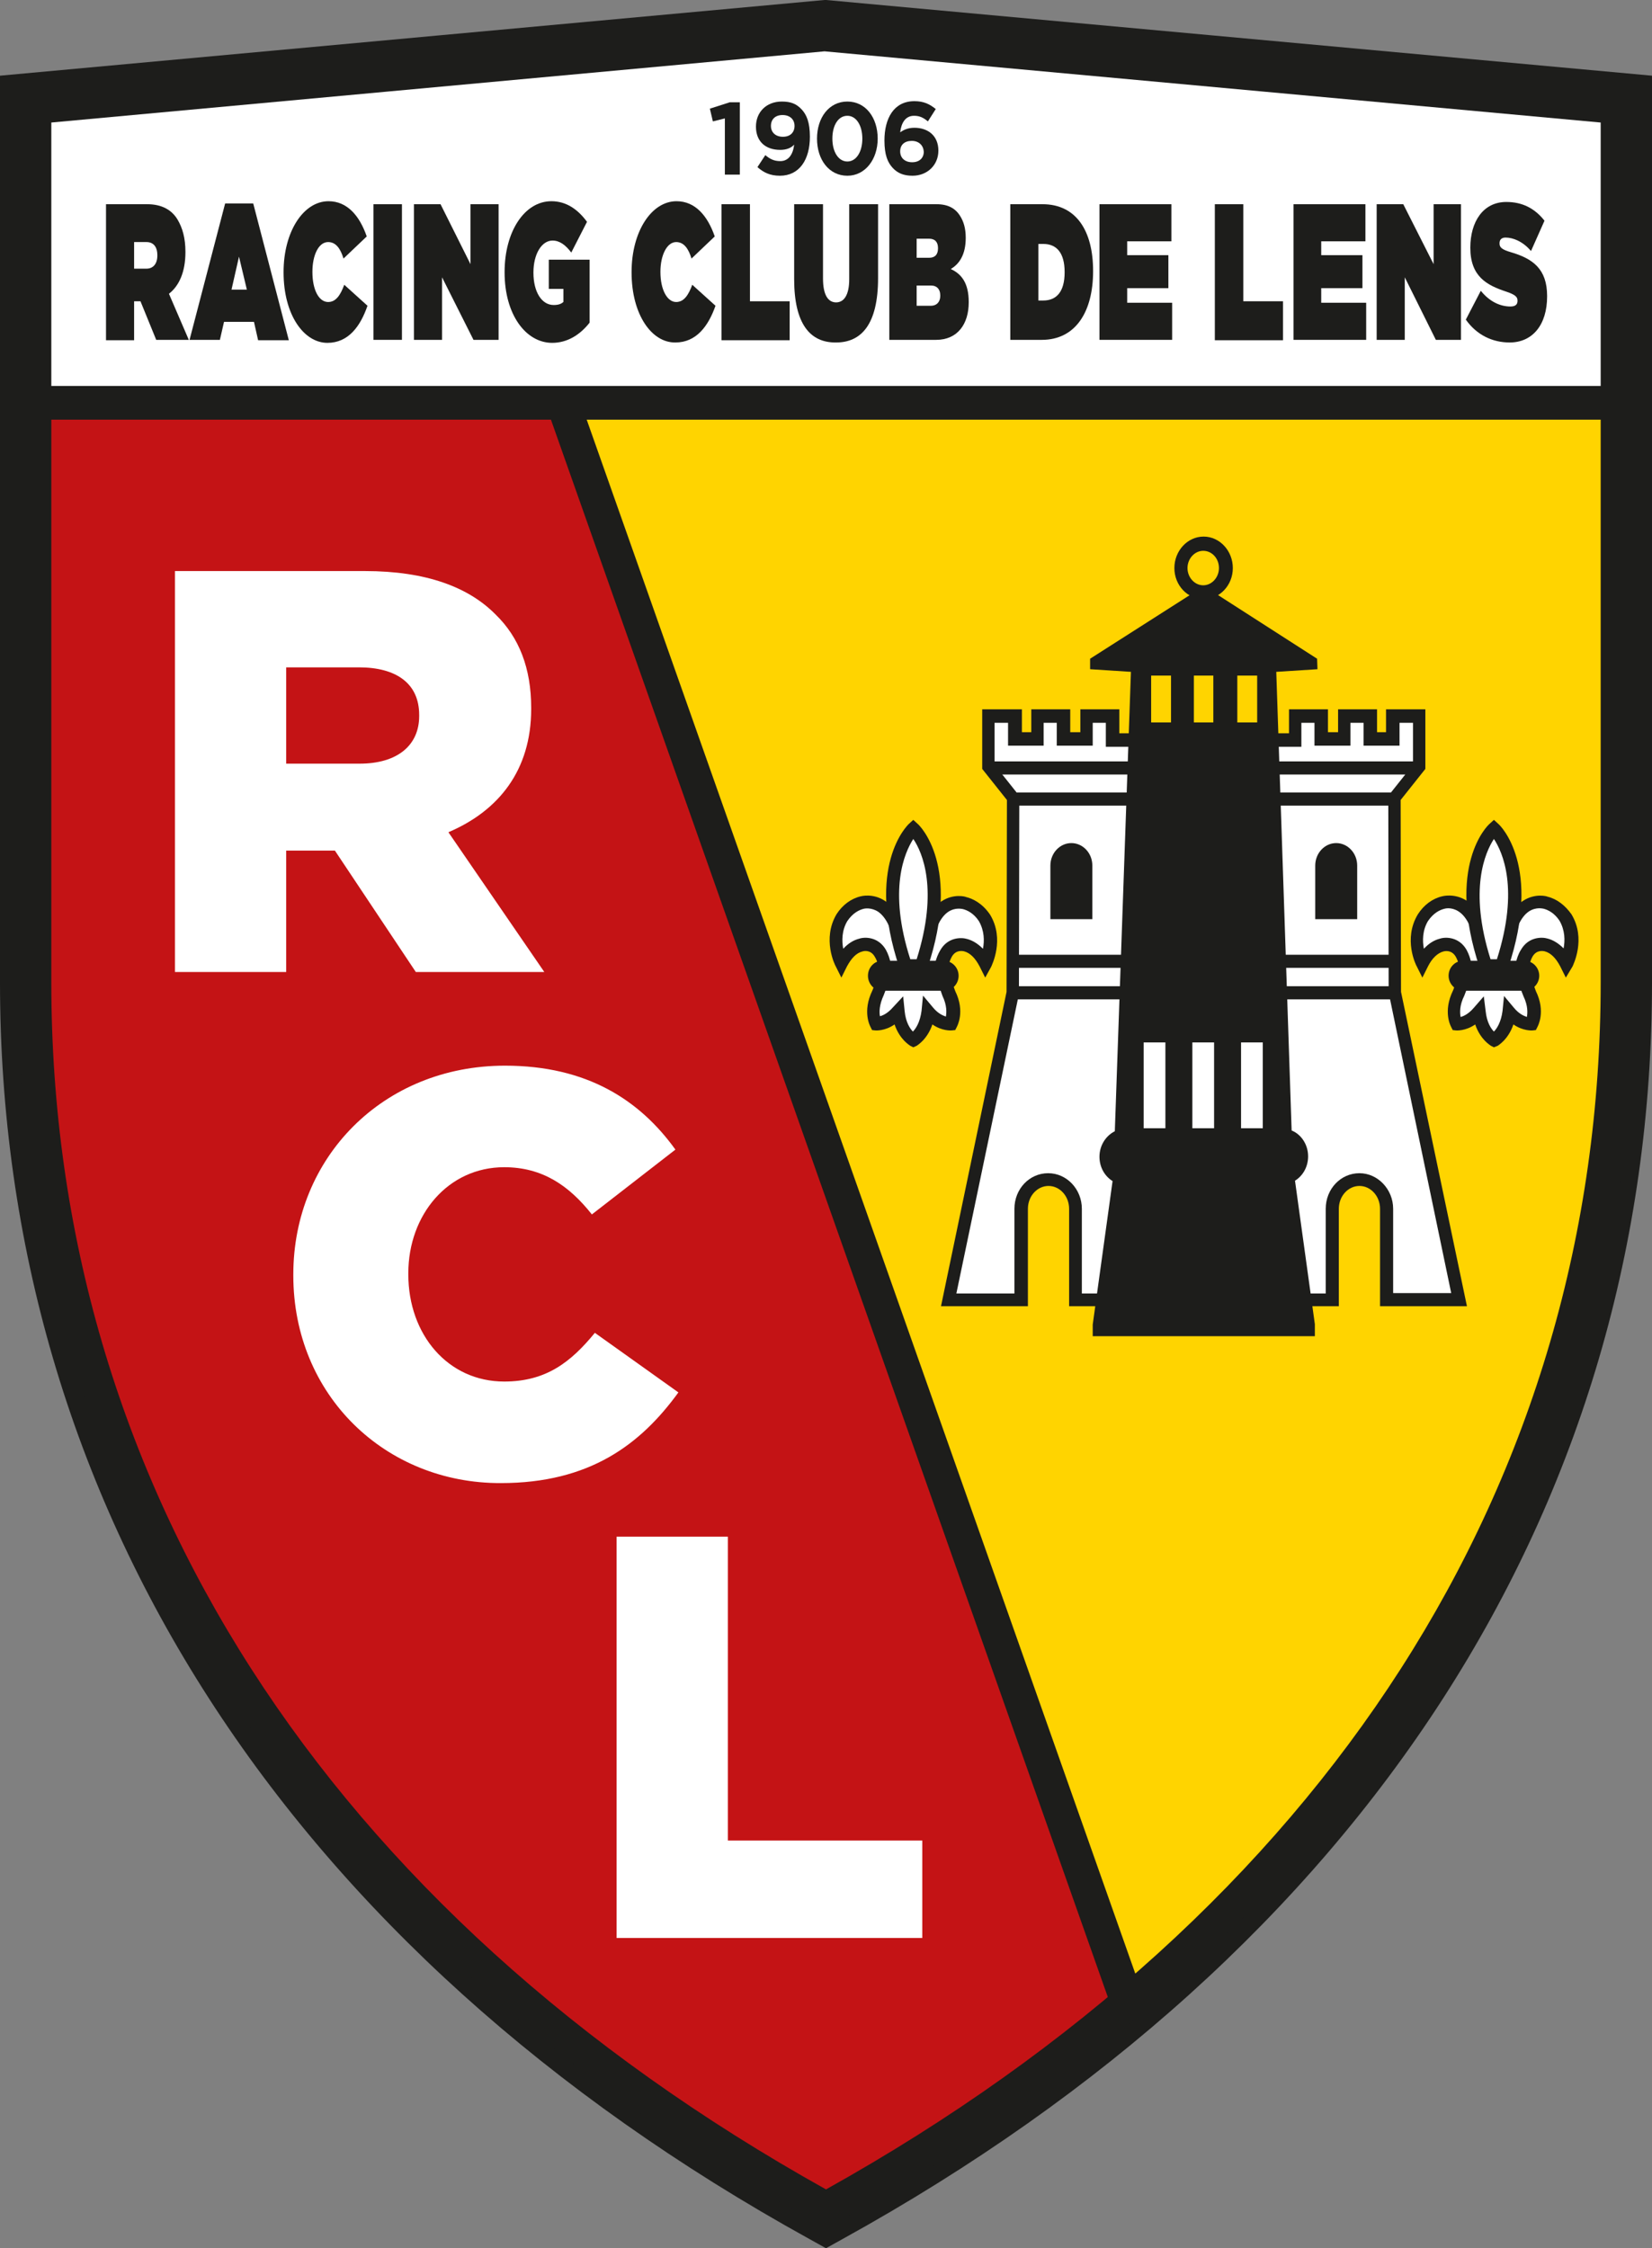 <?xml version="1.0" encoding="utf-8"?>
<!-- Generator: Adobe Illustrator 26.3.1, SVG Export Plug-In . SVG Version: 6.00 Build 0)  -->
<svg version="1.1" id="Calque_1" xmlns="http://www.w3.org/2000/svg" xmlns:xlink="http://www.w3.org/1999/xlink" x="0px" y="0px"
	 viewBox="0 0 44.1 60" style="enable-background:new 0 0 44.1 60;" xml:space="preserve">
<rect x="0" y="0" width="44.1" height="60" fill="#808080" stroke="none"/>
<style type="text/css">
	.st0{fill:#1D1D1B;}
	.st1{fill:#FFFFFF;}
	.st2{fill:#FFD400;}
	.st3{fill:#C41315;}
</style>
<g>
	<g>
		<path class="st0" d="M22.05,59.46l-0.22-0.12C8.06,51.73,0.48,39.97,0.48,26.22V2.45l21.53-1.97l21.62,1.97v23.77
			c0,13.75-7.59,25.51-21.36,33.12L22.05,59.46z"/>
		<path class="st0" d="M22.05,60l-0.45-0.25C7.67,52.06,0,40.15,0,26.22V2.02L22.01,0l0.04,0L44.1,2.02v24.2
			c0,13.93-7.67,25.84-21.6,33.53L22.05,60z M0.95,2.88v23.34c0,13.57,7.49,25.18,21.1,32.7c13.61-7.52,21.1-19.13,21.1-32.7V2.88
			L22.01,0.95L0.95,2.88z"/>
	</g>
	<polygon class="st1" points="22.05,0.92 0.92,2.86 0.92,10.75 43.17,10.75 43.17,2.86 	"/>
	<path class="st2" d="M30.11,53.45c9.16-7.72,13.06-17.43,13.06-27.23V10.75H15.03L30.11,53.45z"/>
	<path class="st3" d="M15.03,10.75H0.92v15.47c0,12.3,6.16,24.46,21.13,32.72c3.04-1.68,5.72-3.52,8.06-5.49L15.03,10.75z"/>
	<rect x="22.12" y="9.46" transform="matrix(0.943 -0.333 0.333 0.943 -9.405 9.353)" class="st0" width="0.9" height="45.28"/>
	<path class="st0" d="M22.05,59.46l-0.22-0.12C8.06,51.73,0.48,39.97,0.48,26.22V2.45l21.53-1.97l21.62,1.97v23.77
		c0,13.75-7.59,25.51-21.36,33.12L22.05,59.46z M1.37,3.27v22.95c0,13.34,7.34,24.77,20.68,32.21
		c13.34-7.44,20.68-18.87,20.68-32.21V3.27l-20.72-1.9L1.37,3.27z"/>
	<rect x="0.92" y="10.3" class="st0" width="42.24" height="0.9"/>
	<g>
		<g>
			<path class="st1" d="M23.56,26.19l-0.12,0.32c-0.24,0.49-0.05,0.81-0.05,0.81s0.3,0.03,0.6-0.32c0.06,0.57,0.4,0.75,0.4,0.75
				s0.33-0.18,0.4-0.75c0.29,0.35,0.6,0.32,0.6,0.32s0.18-0.32-0.05-0.81l-0.12-0.32H23.56z"/>
			<path class="st0" d="M24.38,27.95l-0.08-0.04c-0.01-0.01-0.28-0.16-0.42-0.57c-0.26,0.18-0.5,0.16-0.51,0.16l-0.09-0.01
				l-0.04-0.08c-0.01-0.02-0.23-0.41,0.05-0.98l0.16-0.42h1.89l0.16,0.44c0.27,0.55,0.05,0.94,0.04,0.96l-0.04,0.08L25.4,27.5
				c-0.01,0-0.25,0.02-0.51-0.16c-0.14,0.41-0.41,0.56-0.42,0.57L24.38,27.95z M24.11,26.59l0.04,0.4c0.03,0.29,0.14,0.46,0.22,0.54
				c0.08-0.08,0.19-0.25,0.23-0.55l0.04-0.41l0.26,0.31c0.13,0.16,0.26,0.22,0.35,0.25c0.02-0.11,0.03-0.3-0.09-0.55l-0.08-0.23
				h-1.41l-0.08,0.21c-0.12,0.26-0.12,0.45-0.1,0.56c0.09-0.02,0.22-0.09,0.35-0.24L24.11,26.59z"/>
		</g>
		<g>
			<path class="st1" d="M25.12,25.85c0,0,0.04-0.24,0.14-0.41c0.19-0.32,0.52-0.22,0.52-0.22c0.16,0.04,0.36,0.16,0.53,0.49
				c0,0,0.33-0.64-0.02-1.22c-0.16-0.23-0.36-0.36-0.54-0.4c0,0-0.85-0.26-1.05,1.24h-0.62c-0.2-1.5-1.05-1.24-1.05-1.24
				c-0.19,0.04-0.39,0.17-0.54,0.4c-0.35,0.58-0.02,1.22-0.02,1.22c0.17-0.33,0.37-0.45,0.53-0.49c0,0,0.33-0.1,0.52,0.22
				c0.1,0.17,0.14,0.41,0.14,0.41H25.12z"/>
			<path class="st0" d="M26.3,26.09l-0.15-0.3c-0.12-0.23-0.26-0.36-0.41-0.4c-0.04-0.01-0.22-0.05-0.33,0.14
				c-0.08,0.14-0.12,0.35-0.12,0.35l-0.02,0.15l-1.78,0l-0.02-0.15c0,0-0.03-0.21-0.12-0.35c-0.11-0.19-0.29-0.15-0.32-0.14
				c-0.17,0.04-0.3,0.18-0.42,0.4l-0.15,0.3l-0.15-0.3c-0.02-0.03-0.37-0.73,0.02-1.39c0.16-0.25,0.39-0.42,0.65-0.48
				c0,0,0.32-0.09,0.64,0.12c0.3,0.19,0.5,0.57,0.6,1.13h0.32c0.1-0.55,0.3-0.93,0.6-1.12c0.32-0.21,0.64-0.12,0.65-0.11
				c0.17,0.04,0.43,0.16,0.64,0.47c0.4,0.66,0.04,1.36,0.03,1.39L26.3,26.09z M23.77,25.68h1.2c0.02-0.09,0.07-0.22,0.13-0.32
				c0.2-0.35,0.56-0.35,0.72-0.3c0.15,0.04,0.29,0.13,0.42,0.26c0.04-0.21,0.04-0.48-0.11-0.74c-0.14-0.21-0.31-0.29-0.43-0.32
				c-0.02,0-0.19-0.05-0.38,0.07c-0.23,0.15-0.39,0.51-0.46,1.03l-0.02,0.15h-0.92l-0.02-0.15c-0.07-0.52-0.23-0.87-0.46-1.03
				c-0.19-0.12-0.36-0.08-0.37-0.08c-0.13,0.03-0.3,0.11-0.45,0.33c-0.15,0.25-0.15,0.53-0.11,0.74c0.13-0.14,0.27-0.23,0.43-0.27
				c0.15-0.05,0.51-0.05,0.71,0.3C23.71,25.46,23.75,25.58,23.77,25.68z"/>
		</g>
		<g>
			<path class="st1" d="M24.38,22.11c0,0-1.09,1.02-0.21,3.66h0.21h0.21C25.48,23.13,24.38,22.11,24.38,22.11z"/>
			<path class="st0" d="M24.72,25.95h-0.67l-0.04-0.12c-0.91-2.72,0.21-3.8,0.25-3.84l0.12-0.11l0.12,0.11
				c0.05,0.04,1.17,1.13,0.26,3.84L24.72,25.95z M24.3,25.6h0.17c0.59-1.86,0.15-2.86-0.09-3.21C24.15,22.75,23.7,23.74,24.3,25.6z"
				/>
		</g>
		<g>
			<path class="st0" d="M25.2,25.78h-1.65c-0.14,0-0.25,0.12-0.25,0.26c0,0.14,0.11,0.26,0.25,0.26h1.65c0.14,0,0.25-0.12,0.25-0.26
				C25.45,25.9,25.34,25.78,25.2,25.78z"/>
			<path class="st0" d="M25.2,26.44h-1.65c-0.21,0-0.38-0.18-0.38-0.4c0-0.22,0.17-0.4,0.38-0.4h1.65c0.21,0,0.39,0.18,0.39,0.4
				C25.59,26.26,25.42,26.44,25.2,26.44z M23.56,25.92c-0.06,0-0.11,0.06-0.11,0.12c0,0.07,0.05,0.12,0.11,0.12h1.65
				c0.06,0,0.11-0.06,0.11-0.12c0-0.07-0.05-0.12-0.11-0.12H23.56z"/>
		</g>
	</g>
	<g>
		<g>
			<path class="st1" d="M39.06,26.19l-0.12,0.32c-0.24,0.49-0.05,0.81-0.05,0.81s0.31,0.03,0.6-0.32c0.06,0.57,0.4,0.75,0.4,0.75
				s0.33-0.18,0.4-0.75c0.29,0.35,0.6,0.32,0.6,0.32s0.19-0.32-0.05-0.81l-0.12-0.32H39.06z"/>
			<path class="st0" d="M39.88,27.95l-0.08-0.04c-0.01-0.01-0.28-0.16-0.42-0.57c-0.26,0.18-0.5,0.16-0.51,0.16l-0.09-0.01
				l-0.04-0.08c-0.01-0.02-0.23-0.41,0.05-0.98l0.16-0.42h1.89l0.16,0.44c0.27,0.55,0.05,0.94,0.04,0.96l-0.04,0.08l-0.09,0.01
				c-0.01,0-0.25,0.02-0.51-0.16c-0.14,0.41-0.41,0.56-0.42,0.57L39.88,27.95z M39.61,26.59l0.05,0.4c0.03,0.29,0.14,0.46,0.22,0.54
				c0.08-0.08,0.19-0.25,0.23-0.55l0.04-0.4l0.26,0.31c0.13,0.16,0.26,0.22,0.35,0.25c0.02-0.11,0.03-0.3-0.09-0.55l-0.09-0.23
				h-1.41l-0.08,0.21c-0.13,0.26-0.12,0.45-0.1,0.57c0.09-0.02,0.22-0.09,0.35-0.24L39.61,26.59z"/>
		</g>
		<g>
			<path class="st1" d="M40.62,25.85c0,0,0.04-0.24,0.14-0.41c0.19-0.32,0.52-0.22,0.52-0.22c0.16,0.04,0.35,0.16,0.52,0.49
				c0,0,0.33-0.64-0.02-1.22c-0.15-0.23-0.35-0.36-0.54-0.4c0,0-0.85-0.26-1.06,1.24h-0.62c-0.2-1.5-1.05-1.24-1.05-1.24
				c-0.19,0.04-0.39,0.17-0.54,0.4c-0.35,0.58-0.02,1.22-0.02,1.22c0.17-0.33,0.37-0.45,0.53-0.49c0,0,0.33-0.1,0.52,0.22
				c0.1,0.17,0.14,0.41,0.14,0.41H40.62z"/>
			<path class="st0" d="M41.8,26.09l-0.15-0.3c-0.12-0.23-0.26-0.36-0.41-0.4c-0.04-0.01-0.22-0.05-0.33,0.14
				c-0.08,0.14-0.11,0.35-0.11,0.35l-0.02,0.15l-1.78,0l-0.02-0.15c0,0-0.04-0.21-0.12-0.35c-0.12-0.2-0.31-0.14-0.32-0.14
				c-0.16,0.04-0.31,0.18-0.42,0.4l-0.15,0.3l-0.15-0.3c-0.02-0.03-0.37-0.73,0.03-1.39c0.16-0.25,0.39-0.42,0.65-0.48
				c0,0,0.32-0.09,0.64,0.11c0.3,0.19,0.5,0.57,0.6,1.13h0.32c0.1-0.55,0.3-0.93,0.6-1.12c0.32-0.21,0.64-0.12,0.65-0.11
				c0.25,0.06,0.47,0.23,0.64,0.47c0.4,0.66,0.04,1.36,0.03,1.39L41.8,26.09z M39.27,25.68h1.2c0.02-0.09,0.06-0.22,0.13-0.33
				c0.2-0.35,0.56-0.35,0.72-0.3c0.15,0.04,0.29,0.13,0.42,0.26c0.04-0.21,0.04-0.48-0.11-0.74c-0.14-0.21-0.31-0.29-0.43-0.32
				c-0.02,0-0.19-0.05-0.38,0.07c-0.23,0.15-0.39,0.51-0.46,1.03l-0.02,0.15h-0.92l-0.02-0.15c-0.07-0.52-0.23-0.88-0.47-1.03
				c-0.19-0.12-0.36-0.07-0.36-0.07c-0.13,0.03-0.3,0.11-0.45,0.33c-0.15,0.25-0.15,0.53-0.11,0.74c0.13-0.14,0.27-0.23,0.43-0.27
				c0.15-0.05,0.51-0.05,0.71,0.3C39.21,25.46,39.25,25.58,39.27,25.68z"/>
		</g>
		<g>
			<path class="st1" d="M39.88,22.11c0,0-1.09,1.02-0.21,3.66h0.21h0.21C40.97,23.13,39.88,22.11,39.88,22.11z"/>
			<path class="st0" d="M40.21,25.95h-0.67l-0.04-0.12c-0.91-2.72,0.21-3.8,0.26-3.84l0.12-0.11L40,21.99
				c0.05,0.04,1.17,1.13,0.26,3.84L40.21,25.95z M39.79,25.6h0.17c0.6-1.88,0.15-2.86-0.08-3.21C39.65,22.74,39.2,23.74,39.79,25.6z
				"/>
		</g>
		<g>
			<path class="st0" d="M40.7,25.78h-1.64c-0.14,0-0.25,0.12-0.25,0.26c0,0.14,0.11,0.26,0.25,0.26h1.64c0.14,0,0.25-0.12,0.25-0.26
				C40.95,25.9,40.84,25.78,40.7,25.78z"/>
			<path class="st0" d="M40.7,26.44h-1.64c-0.21,0-0.39-0.18-0.39-0.4c0-0.22,0.17-0.4,0.39-0.4h1.64c0.21,0,0.39,0.18,0.39,0.4
				C41.09,26.26,40.91,26.44,40.7,26.44z M39.06,25.92c-0.06,0-0.11,0.06-0.11,0.12c0,0.07,0.05,0.12,0.11,0.12h1.64
				c0.06,0,0.11-0.06,0.11-0.12c0-0.07-0.05-0.12-0.11-0.12H39.06z"/>
		</g>
	</g>
	<g>
		<g>
			<path class="st1" d="M35.56,34.68v-2.43c0-0.43,0.32-0.78,0.73-0.78c0.4,0,0.72,0.35,0.72,0.78v2.43h1.93l-1.71-8.2l-0.01-5.19
				l0.66-0.83v-1.35h-0.71v0.61h-0.6v-0.61h-0.7v0.61h-0.62v-0.61h-0.69v0.64H29.7v-0.64H29v0.61h-0.62v-0.61h-0.7v0.61h-0.6v-0.61
				h-0.71v1.35l0.66,0.83l-0.01,5.19l-1.71,8.2h1.93v-2.43c0-0.43,0.32-0.78,0.73-0.78c0.4,0,0.73,0.35,0.73,0.78v2.43H35.56z"/>
			<path class="st0" d="M39.16,34.86h-2.32v-2.6c0-0.34-0.25-0.61-0.55-0.61c-0.3,0-0.55,0.27-0.55,0.61v2.6h-7.2v-2.6
				c0-0.34-0.25-0.61-0.55-0.61s-0.55,0.27-0.55,0.61v2.6h-2.32l1.75-8.39l0.01-5.12l-0.66-0.83v-1.59h1.06v0.61h0.25v-0.61h1.04
				v0.61h0.27v-0.61h1.04v0.64h4.53v-0.64h1.04v0.61h0.27v-0.61h1.04v0.61H37v-0.61h1.05v1.59l-0.66,0.83l0.01,5.12L39.16,34.86z
				 M37.19,34.51h1.55l-1.67-8.02l-0.01-5.25l0.66-0.83v-1.12h-0.36v0.61H36.4v-0.61h-0.35v0.61h-0.96v-0.61h-0.35v0.64h-5.22v-0.64
				h-0.35v0.61h-0.96v-0.61h-0.35v0.61h-0.95v-0.61h-0.36v1.12l0.66,0.83l-0.01,5.29l-1.67,7.99h1.55v-2.26
				c0-0.53,0.4-0.95,0.9-0.95c0.5,0,0.9,0.43,0.9,0.95v2.26h6.51v-2.26c0-0.53,0.4-0.95,0.9-0.95c0.49,0,0.9,0.43,0.9,0.95V34.51z"
				/>
		</g>
		<path class="st0" d="M35.11,24.53V23.1c0-0.33,0.25-0.6,0.56-0.6c0.31,0,0.56,0.27,0.56,0.6v1.43H35.11z"/>
		<rect x="27.04" y="26.32" class="st0" width="10.17" height="0.35"/>
		<path class="st0" d="M35.1,35.34l-0.53-3.83c0.21-0.13,0.35-0.37,0.35-0.65c0-0.32-0.19-0.59-0.44-0.69l-0.41-12.24l1.1-0.07
			l-0.01-0.28l-3.02-1.94l-3.04,1.94v0.28l1.09,0.07l-0.43,12.26c-0.24,0.12-0.41,0.38-0.41,0.68c0,0.28,0.14,0.52,0.35,0.65
			l-0.53,3.83v0.31h5.93L35.1,35.34z"/>
		<rect x="30.73" y="18.03" class="st2" width="0.53" height="1.25"/>
		<rect x="31.87" y="18.03" class="st2" width="0.52" height="1.25"/>
		<rect x="33.03" y="18.03" class="st2" width="0.53" height="1.25"/>
		<path class="st0" d="M31.35,15.16c0,0.46,0.35,0.83,0.78,0.83c0.43,0,0.78-0.37,0.78-0.83c0-0.46-0.35-0.84-0.78-0.84
			C31.7,14.32,31.35,14.7,31.35,15.16z M31.7,15.16c0-0.25,0.19-0.46,0.42-0.46c0.23,0,0.42,0.2,0.42,0.46
			c0,0.25-0.19,0.46-0.42,0.46C31.89,15.62,31.7,15.41,31.7,15.16z"/>
		<rect x="30.53" y="27.82" class="st1" width="0.58" height="2.29"/>
		<rect x="33.13" y="27.82" class="st1" width="0.58" height="2.29"/>
		<rect x="31.83" y="27.82" class="st1" width="0.58" height="2.29"/>
		<g>
			<line class="st1" x1="26.4" y1="20.49" x2="37.85" y2="20.49"/>
			<rect x="26.4" y="20.32" class="st0" width="11.45" height="0.35"/>
		</g>
		<g>
			<line class="st1" x1="27.02" y1="21.32" x2="37.21" y2="21.32"/>
			<rect x="27.02" y="21.15" class="st0" width="10.19" height="0.35"/>
		</g>
		<g>
			<line class="st1" x1="27.02" y1="25.66" x2="37.21" y2="25.66"/>
			<rect x="27.02" y="25.48" class="st0" width="10.19" height="0.35"/>
		</g>
		<path class="st0" d="M29.16,24.53V23.1c0-0.33-0.25-0.6-0.56-0.6c-0.31,0-0.56,0.27-0.56,0.6v1.43H29.16z"/>
	</g>
	<path class="st1" d="M4.67,15.24h5.07c1.64,0,2.77,0.43,3.49,1.16c0.63,0.61,0.95,1.44,0.95,2.49v0.03c0,1.64-0.87,2.72-2.21,3.29
		l2.56,3.73H11.1l-2.16-3.24H8.91H7.64v3.24H4.67V15.24z M9.6,20.38c1.01,0,1.59-0.49,1.59-1.27v-0.03c0-0.84-0.61-1.27-1.61-1.27
		H7.64v2.57H9.6z"/>
	<path class="st1" d="M7.83,34.04v-0.03c0-3.12,2.4-5.57,5.65-5.57c2.19,0,3.6,0.92,4.55,2.24l-2.23,1.73
		c-0.61-0.77-1.32-1.26-2.34-1.26c-1.5,0-2.56,1.27-2.56,2.83v0.03c0,1.61,1.06,2.86,2.56,2.86c1.12,0,1.78-0.52,2.42-1.3l2.23,1.59
		c-1.01,1.39-2.37,2.42-4.74,2.42C10.29,39.59,7.83,37.24,7.83,34.04z"/>
	<path class="st1" d="M16.46,41.01h2.97v8.11h5.19v2.6h-8.16V41.01z"/>
	<g>
		<path class="st0" d="M19.48,2.73h0.27v1.93h-0.4v-1.5l-0.32,0.08l-0.08-0.34L19.48,2.73z"/>
		<path class="st0" d="M20.82,4.69c-0.27,0-0.44-0.09-0.6-0.23l0.21-0.32c0.13,0.11,0.24,0.16,0.4,0.16c0.22,0,0.34-0.18,0.37-0.44
			C21.12,3.95,20.99,4,20.83,4c-0.4,0-0.65-0.23-0.65-0.62c0-0.39,0.28-0.67,0.69-0.67c0.24,0,0.39,0.06,0.53,0.21
			c0.13,0.14,0.22,0.34,0.22,0.73C21.62,4.26,21.34,4.69,20.82,4.69z M20.89,3.07c-0.2,0-0.31,0.12-0.31,0.29
			c0,0.17,0.12,0.29,0.32,0.29c0.2,0,0.31-0.12,0.31-0.29C21.21,3.19,21.09,3.07,20.89,3.07z"/>
		<path class="st0" d="M22.62,4.69c-0.49,0-0.81-0.43-0.81-0.99c0-0.56,0.32-0.99,0.81-0.99c0.49,0,0.81,0.43,0.81,0.99
			C23.43,4.25,23.1,4.69,22.62,4.69z M22.62,3.09c-0.24,0-0.4,0.25-0.4,0.61c0,0.35,0.16,0.61,0.4,0.61c0.24,0,0.4-0.26,0.4-0.61
			C23.02,3.35,22.86,3.09,22.62,3.09z"/>
		<path class="st0" d="M24.77,3.24c-0.12-0.1-0.22-0.15-0.37-0.15c-0.23,0-0.34,0.19-0.37,0.44c0.09-0.06,0.2-0.12,0.38-0.12
			c0.36,0,0.64,0.21,0.64,0.61c0,0.39-0.3,0.67-0.69,0.67c-0.24,0-0.4-0.07-0.53-0.21c-0.13-0.14-0.22-0.34-0.22-0.73
			c0-0.59,0.25-1.05,0.8-1.05c0.25,0,0.41,0.08,0.57,0.21L24.77,3.24z M24.34,3.76c-0.2,0-0.31,0.11-0.31,0.28
			c0,0.17,0.12,0.29,0.32,0.29c0.2,0,0.31-0.12,0.31-0.28C24.65,3.88,24.53,3.76,24.34,3.76z"/>
	</g>
	<path class="st0" d="M2.83,5.45h1.1c0.4,0,0.66,0.16,0.81,0.41c0.13,0.22,0.21,0.49,0.21,0.86v0.01c0,0.53-0.17,0.9-0.44,1.11
		l0.53,1.23H4.17L3.75,8.04H3.74H3.58v1.04H2.83V5.45z M3.91,7.17c0.18,0,0.29-0.13,0.29-0.35V6.81c0-0.23-0.11-0.35-0.29-0.35H3.58
		v0.71H3.91z"/>
	<path class="st0" d="M6.01,5.43h0.75l0.95,3.65H6.89L6.78,8.59H5.98L5.87,9.07H5.06L6.01,5.43z M6.59,7.73L6.38,6.85L6.18,7.73
		H6.59z"/>
	<path class="st0" d="M7.57,7.27V7.26c0-1.08,0.53-1.89,1.2-1.89c0.5,0,0.83,0.39,1.02,0.94L9.17,6.9c-0.08-0.26-0.2-0.44-0.41-0.44
		c-0.26,0-0.42,0.36-0.42,0.79v0.01c0,0.47,0.17,0.8,0.42,0.8c0.21,0,0.33-0.19,0.43-0.46l0.62,0.56C9.62,8.71,9.3,9.15,8.74,9.15
		C8.11,9.15,7.57,8.4,7.57,7.27z"/>
	<path class="st0" d="M9.97,5.45h0.76v3.62H9.97V5.45z"/>
	<path class="st0" d="M11.05,5.45h0.71l0.8,1.6v-1.6h0.75v3.62h-0.67L11.8,7.4v1.67h-0.75V5.45z"/>
	<path class="st0" d="M13.47,7.27V7.26c0-1.08,0.53-1.89,1.25-1.89c0.39,0,0.7,0.21,0.95,0.55l-0.42,0.82
		c-0.15-0.2-0.31-0.32-0.5-0.32c-0.29,0-0.51,0.36-0.51,0.85v0.01c0,0.51,0.22,0.86,0.54,0.86c0.13,0,0.2-0.03,0.26-0.08V7.71h-0.39
		V6.93h1.09v1.68c-0.25,0.32-0.59,0.54-1,0.54C14.04,9.15,13.47,8.4,13.47,7.27z"/>
	<path class="st0" d="M16.86,7.27V7.26c0-1.08,0.53-1.89,1.2-1.89c0.5,0,0.83,0.39,1.02,0.94L18.46,6.9
		c-0.08-0.26-0.2-0.44-0.41-0.44c-0.25,0-0.42,0.36-0.42,0.79v0.01c0,0.47,0.18,0.8,0.42,0.8c0.21,0,0.33-0.19,0.43-0.46l0.62,0.56
		c-0.19,0.54-0.51,0.98-1.07,0.98C17.4,9.15,16.86,8.4,16.86,7.27z"/>
	<path class="st0" d="M19.26,5.45h0.76v2.59h1.06v1.04h-1.82V5.45z"/>
	<path class="st0" d="M21.2,7.45v-2h0.77v1.98c0,0.45,0.14,0.64,0.35,0.64c0.2,0,0.35-0.18,0.35-0.62V5.45h0.77v1.97
		c0,1.24-0.45,1.72-1.12,1.72C21.63,9.15,21.2,8.65,21.2,7.45z"/>
	<path class="st0" d="M23.73,5.45H25c0.31,0,0.51,0.11,0.64,0.33c0.08,0.13,0.14,0.31,0.14,0.56v0.01c0,0.43-0.16,0.69-0.4,0.83
		c0.29,0.13,0.48,0.38,0.48,0.88v0.01c0,0.58-0.3,1-0.87,1h-1.25V5.45z M24.8,6.88c0.16,0,0.24-0.09,0.24-0.25V6.62
		c0-0.16-0.08-0.25-0.24-0.25h-0.33v0.51H24.8z M24.85,8.16c0.16,0,0.25-0.11,0.25-0.26V7.88c0-0.15-0.08-0.26-0.25-0.26h-0.38v0.54
		H24.85z"/>
	<path class="st0" d="M26.97,5.45h0.86c0.9,0,1.35,0.71,1.35,1.78v0.01c0,1.07-0.46,1.83-1.37,1.83h-0.84V5.45z M27.85,8.02
		c0.35,0,0.57-0.23,0.57-0.75V7.26c0-0.52-0.22-0.75-0.57-0.75h-0.13v1.51H27.85z"/>
	<path class="st0" d="M29.34,5.45h1.93v0.99h-1.18v0.37h1.1v0.88h-1.1v0.39h1.2v0.99h-1.94V5.45z"/>
	<path class="st0" d="M32.44,5.45h0.75v2.59h1.06v1.04h-1.82V5.45z"/>
	<path class="st0" d="M34.52,5.45h1.93v0.99h-1.18v0.37h1.1v0.88h-1.1v0.39h1.2v0.99h-1.94V5.45z"/>
	<path class="st0" d="M36.75,5.45h0.71l0.81,1.6v-1.6H39v3.62h-0.67L37.5,7.4v1.67h-0.75V5.45z"/>
	<path class="st0" d="M39.13,8.53l0.4-0.77c0.24,0.3,0.53,0.42,0.79,0.42c0.14,0,0.19-0.06,0.19-0.15V8.02
		c0-0.1-0.07-0.16-0.31-0.24c-0.51-0.17-0.95-0.4-0.95-1.17V6.61c0-0.69,0.34-1.22,0.96-1.22c0.43,0,0.76,0.17,1.02,0.5L40.87,6.7
		c-0.21-0.25-0.47-0.36-0.68-0.36c-0.11,0-0.16,0.06-0.16,0.15V6.5c0,0.1,0.06,0.16,0.3,0.23c0.58,0.17,0.97,0.44,0.97,1.17v0.01
		c0,0.76-0.39,1.23-1,1.23C39.84,9.14,39.42,8.94,39.13,8.53z"/>
</g>
</svg>
